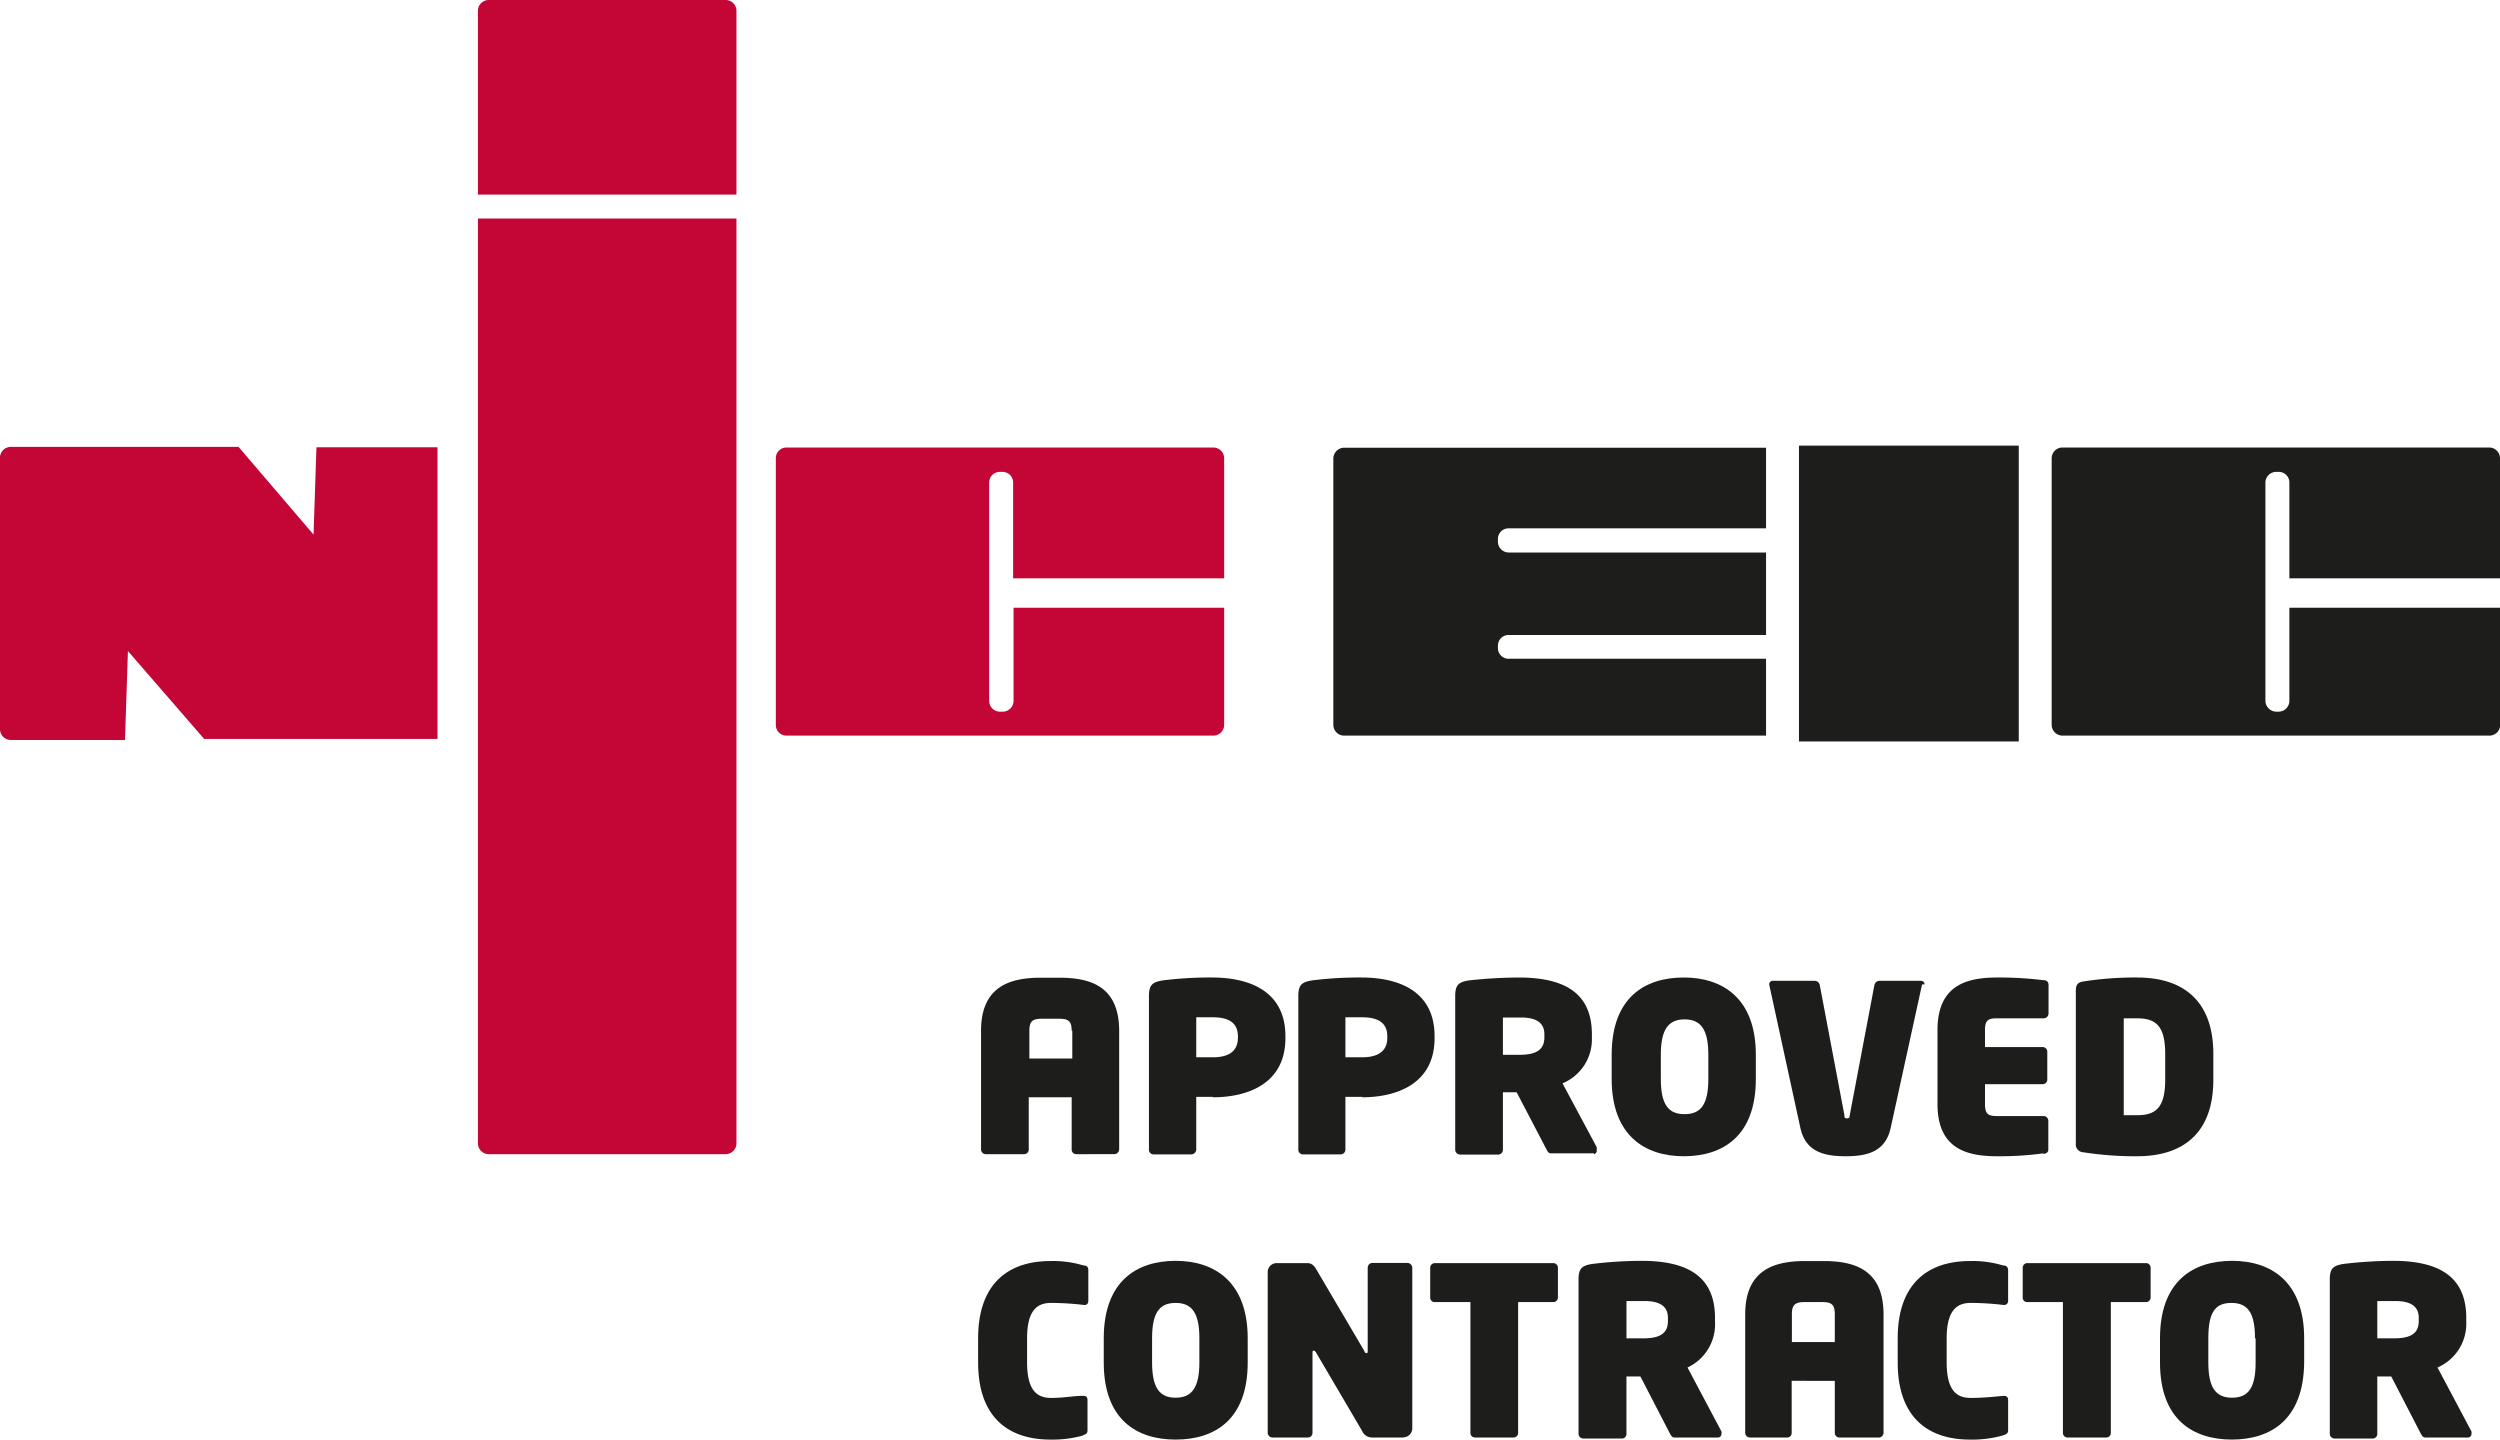 <svg xmlns="http://www.w3.org/2000/svg" viewBox="0 0 120 69.1"><defs><style>.cls-1{fill:#c40637;}.cls-2{fill:#1d1d1b;}</style></defs><title>certification-2</title><g id="Layer_2" data-name="Layer 2"><g id="Artwork"><path class="cls-1" d="M35.35,9.34V.52A.52.52,0,0,0,34.83,0H23.46a.52.52,0,0,0-.52.52V9.34H35.35"/><path class="cls-1" d="M22.94,10.49V54.88a.52.52,0,0,0,.52.52H34.83a.52.52,0,0,0,.52-.52V10.49H22.94"/><path class="cls-1" d="M48.65,29.17v4.47a.52.52,0,0,1-.51.52H48a.52.52,0,0,1-.52-.52V23.16a.51.51,0,0,1,.52-.51h.12a.51.51,0,0,1,.51.51v4.6H58.76V22a.52.52,0,0,0-.52-.52H37.75a.51.51,0,0,0-.51.52V34.79a.51.51,0,0,0,.51.52H58.24a.52.52,0,0,0,.52-.52V29.17H48.65"/><path class="cls-2" d="M109.89,29.17v4.47a.52.52,0,0,1-.51.52h-.12a.53.53,0,0,1-.52-.52V23.16a.52.52,0,0,1,.52-.51h.12a.51.51,0,0,1,.51.51v4.6H120V22a.52.52,0,0,0-.52-.52H99a.52.52,0,0,0-.52.52V34.79a.52.52,0,0,0,.52.52h20.49a.52.52,0,0,0,.52-.52V29.17H109.89"/><path class="cls-2" d="M84.77,31.62H72.41a.51.51,0,0,1-.51-.51V31a.51.51,0,0,1,.51-.52H84.77V26.52H72.41A.52.52,0,0,1,71.9,26v-.12a.51.51,0,0,1,.51-.52H84.77V21.49H64.49A.53.53,0,0,0,64,22V34.79a.52.52,0,0,0,.52.52H84.77V31.62"/><rect class="cls-2" x="86.35" y="21.39" width="10.55" height="14.2"/><path class="cls-1" d="M15.19,21.45l-.14,4.21-3.6-4.21H.52A.52.52,0,0,0,0,22V35a.52.52,0,0,0,.52.52H6l.14-4.27L9.8,35.47H21v-14H15.19"/><path class="cls-2" d="M51.44,49.48c0-.45-.14-.58-.6-.58H50c-.45,0-.59.13-.59.58v1.33h2.06V49.48m2.05,5.92H51.65a.22.22,0,0,1-.21-.23v-2.5H49.38v2.5a.22.22,0,0,1-.22.23H47.31a.23.23,0,0,1-.22-.23V49.48c0-2.16,1.42-2.55,2.88-2.55h.87c1.46,0,2.88.38,2.88,2.55v5.69A.24.24,0,0,1,53.49,55.4Z"/><path class="cls-2" d="M59.42,49.74c0-.65-.45-.91-1.2-.91h-.8v1.92h.8c.78,0,1.2-.31,1.2-.94v-.09m-1.2,2.93-.8,0v2.53a.24.24,0,0,1-.23.23h-1.8a.22.22,0,0,1-.24-.21V47.81c0-.55.18-.67.66-.75a18,18,0,0,1,2.37-.14c1.68,0,3.52.58,3.52,2.82v.09C61.7,52.05,59.84,52.67,58.22,52.67Z"/><path class="cls-2" d="M66.59,49.74c0-.65-.45-.91-1.21-.91h-.8v1.92h.8c.79,0,1.21-.31,1.21-.94v-.09m-1.21,2.93-.8,0v2.53a.23.23,0,0,1-.22.23h-1.8a.22.22,0,0,1-.24-.21V47.81c0-.55.18-.67.65-.75a18.15,18.15,0,0,1,2.38-.14c1.68,0,3.51.58,3.51,2.82v.09C68.86,52.05,67,52.67,65.38,52.67Z"/><path class="cls-2" d="M74.13,49.64c0-.53-.37-.8-1.12-.8l-.87,0v1.79s.75,0,.82,0c.87,0,1.17-.31,1.17-.84v-.19m2.38,5.76H74.44c-.13,0-.17-.12-.23-.23l-1.41-2.7-.08,0h-.58v2.76a.23.23,0,0,1-.23.23H70.09a.24.24,0,0,1-.24-.23V47.81c0-.55.18-.67.65-.75a23.47,23.47,0,0,1,2.38-.14c2.1,0,3.53.66,3.53,2.72v.18A2.28,2.28,0,0,1,75,52l1.64,3.06a.35.35,0,0,1,0,.13A.17.17,0,0,1,76.51,55.4Z"/><path class="cls-2" d="M82,50.63c0-1.2-.35-1.7-1.14-1.7s-1.14.5-1.14,1.7v1.16c0,1.21.35,1.69,1.14,1.69S82,53,82,51.79V50.63M80.82,55.5c-1.87,0-3.46-1-3.46-3.71V50.63c0-2.75,1.59-3.71,3.46-3.71s3.46,1,3.46,3.71v1.16C84.28,54.54,82.69,55.5,80.82,55.5Z"/><path class="cls-2" d="M92.26,47.25l-1.51,6.9c-.25,1.11-1.08,1.35-2.16,1.35s-1.92-.24-2.17-1.35l-1.5-6.9s0,0,0,0a.17.17,0,0,1,.19-.17h2a.25.25,0,0,1,.24.21l1.18,6.23c0,.1,0,.16.13.16s.11-.06.13-.16l1.18-6.23a.25.25,0,0,1,.23-.21h2a.17.17,0,0,1,.18.17.43.43,0,0,0,0,0"/><path class="cls-2" d="M98.09,55.36a15.49,15.49,0,0,1-2.22.14C94.43,55.5,93,55.16,93,53V49.44c0-2.18,1.44-2.52,2.88-2.52a17.73,17.73,0,0,1,2.22.13c.15,0,.23.09.23.23v1.37a.24.24,0,0,1-.23.23H95.82c-.41,0-.54.12-.54.56v.82h2.77a.22.22,0,0,1,.22.23v1.32a.22.22,0,0,1-.22.23H95.28V53c0,.44.13.57.54.57h2.27a.23.23,0,0,1,.23.22v1.38c0,.13-.08.2-.23.22"/><path class="cls-2" d="M103.93,50.59c0-1.35-.45-1.71-1.35-1.71h-.64v4.65h.64c.9,0,1.35-.36,1.35-1.72V50.59m-1.35,4.91a16.24,16.24,0,0,1-2.58-.19.38.38,0,0,1-.36-.44V47.55c0-.31.12-.4.36-.44a16.14,16.14,0,0,1,2.58-.19c2.23,0,3.66,1.13,3.66,3.67v1.24C106.24,54.36,104.82,55.5,102.58,55.5Z"/><path class="cls-2" d="M52,68.9a5.45,5.45,0,0,1-1.58.2c-2.07,0-3.47-1.12-3.47-3.7V64.24c0-2.58,1.4-3.71,3.47-3.71a5,5,0,0,1,1.58.21c.18,0,.24.09.24.24v1.44c0,.15-.06.22-.2.22h0a13.55,13.55,0,0,0-1.58-.1c-.61,0-1.16.27-1.16,1.7V65.4c0,1.42.54,1.7,1.16,1.7S51.52,67,52,67h0c.14,0,.2.06.2.21v1.44c0,.15-.06.19-.24.25"/><path class="cls-2" d="M57.57,64.24c0-1.21-.35-1.7-1.14-1.7s-1.13.49-1.13,1.7V65.4c0,1.2.35,1.69,1.13,1.69s1.14-.49,1.14-1.69V64.24M56.43,69.1c-1.86,0-3.45-.95-3.45-3.7V64.24c0-2.75,1.59-3.72,3.45-3.72s3.46,1,3.46,3.72V65.4C59.89,68.15,58.3,69.1,56.43,69.1Z"/><path class="cls-2" d="M67.37,69H65.86a.51.51,0,0,1-.47-.3l-2.22-3.78c-.05-.07-.08-.09-.11-.09s-.06,0-.06.11v3.84a.22.22,0,0,1-.23.22H61.08a.23.23,0,0,1-.23-.22V61.05a.43.43,0,0,1,.41-.42h1.49c.22,0,.34.13.45.33l2.29,3.89c0,.07.07.1.1.1s.06,0,.06-.1v-4a.23.23,0,0,1,.22-.23h1.69a.24.24,0,0,1,.23.23v7.72a.43.43,0,0,1-.42.42"/><path class="cls-2" d="M74.55,62.5H72.87v6.28a.22.22,0,0,1-.23.22H70.81a.22.22,0,0,1-.23-.22V62.5H68.87a.21.21,0,0,1-.22-.21V60.85a.22.22,0,0,1,.22-.22h5.68a.22.22,0,0,1,.23.22v1.44a.22.22,0,0,1-.23.21"/><path class="cls-2" d="M80.06,63.25c0-.53-.37-.8-1.12-.8l-.87,0v1.79h.82c.87,0,1.17-.3,1.17-.83v-.19M82.44,69H80.37c-.12,0-.17-.11-.23-.22l-1.4-2.71-.08,0h-.59v2.76a.22.22,0,0,1-.22.22H76a.23.23,0,0,1-.23-.22V61.41c0-.54.18-.66.65-.74a20.21,20.21,0,0,1,2.37-.15c2.1,0,3.53.67,3.53,2.73v.18A2.29,2.29,0,0,1,81,65.64l1.63,3.07a.3.3,0,0,1,0,.12A.17.17,0,0,1,82.44,69Z"/><path class="cls-2" d="M88.07,63.09c0-.45-.13-.59-.6-.59h-.86c-.45,0-.6.14-.6.59v1.33h2.06V63.09M90.12,69H88.29a.22.22,0,0,1-.22-.22v-2.5H86v2.5a.21.21,0,0,1-.21.22H84a.23.23,0,0,1-.23-.22V63.09c0-2.16,1.42-2.56,2.89-2.56h.86c1.47,0,2.89.39,2.89,2.56v5.69A.24.24,0,0,1,90.12,69Z"/><path class="cls-2" d="M96.14,68.9a5.39,5.39,0,0,1-1.58.2c-2.07,0-3.47-1.12-3.47-3.7V64.24c0-2.58,1.4-3.71,3.47-3.71a5,5,0,0,1,1.58.21c.18,0,.25.09.25.24v1.44c0,.15-.07.22-.21.22h0a13.4,13.4,0,0,0-1.58-.1c-.6,0-1.16.27-1.16,1.7V65.4c0,1.42.54,1.7,1.16,1.7s1.12-.06,1.58-.1h0c.14,0,.21.06.21.21v1.44c0,.15-.07.19-.25.25"/><path class="cls-2" d="M103,62.5h-1.68v6.28a.22.22,0,0,1-.23.22H99.25a.22.22,0,0,1-.23-.22V62.5H97.31a.21.21,0,0,1-.22-.21V60.85a.22.22,0,0,1,.22-.22H103a.22.22,0,0,1,.23.22v1.44a.22.22,0,0,1-.23.21"/><path class="cls-2" d="M108.24,64.24c0-1.21-.34-1.7-1.13-1.7S106,63,106,64.24V65.4c0,1.2.35,1.69,1.14,1.69s1.13-.49,1.13-1.69V64.24m-1.13,4.86c-1.87,0-3.46-.95-3.46-3.7V64.24c0-2.75,1.59-3.72,3.46-3.72s3.46,1,3.46,3.72V65.4C110.57,68.15,109,69.1,107.11,69.1Z"/><path class="cls-2" d="M116.1,63.25c0-.53-.37-.8-1.12-.8l-.87,0v1.79h.82c.87,0,1.17-.3,1.17-.83v-.19M118.48,69h-2.07c-.12,0-.17-.11-.23-.22l-1.4-2.71-.08,0h-.59v2.76a.22.22,0,0,1-.22.22h-1.83a.23.23,0,0,1-.23-.22V61.41c0-.54.18-.66.65-.74a20.37,20.37,0,0,1,2.37-.15c2.1,0,3.53.67,3.53,2.73v.18A2.29,2.29,0,0,1,117,65.64l1.63,3.07a.3.3,0,0,1,0,.12A.17.17,0,0,1,118.48,69Z"/></g></g></svg>